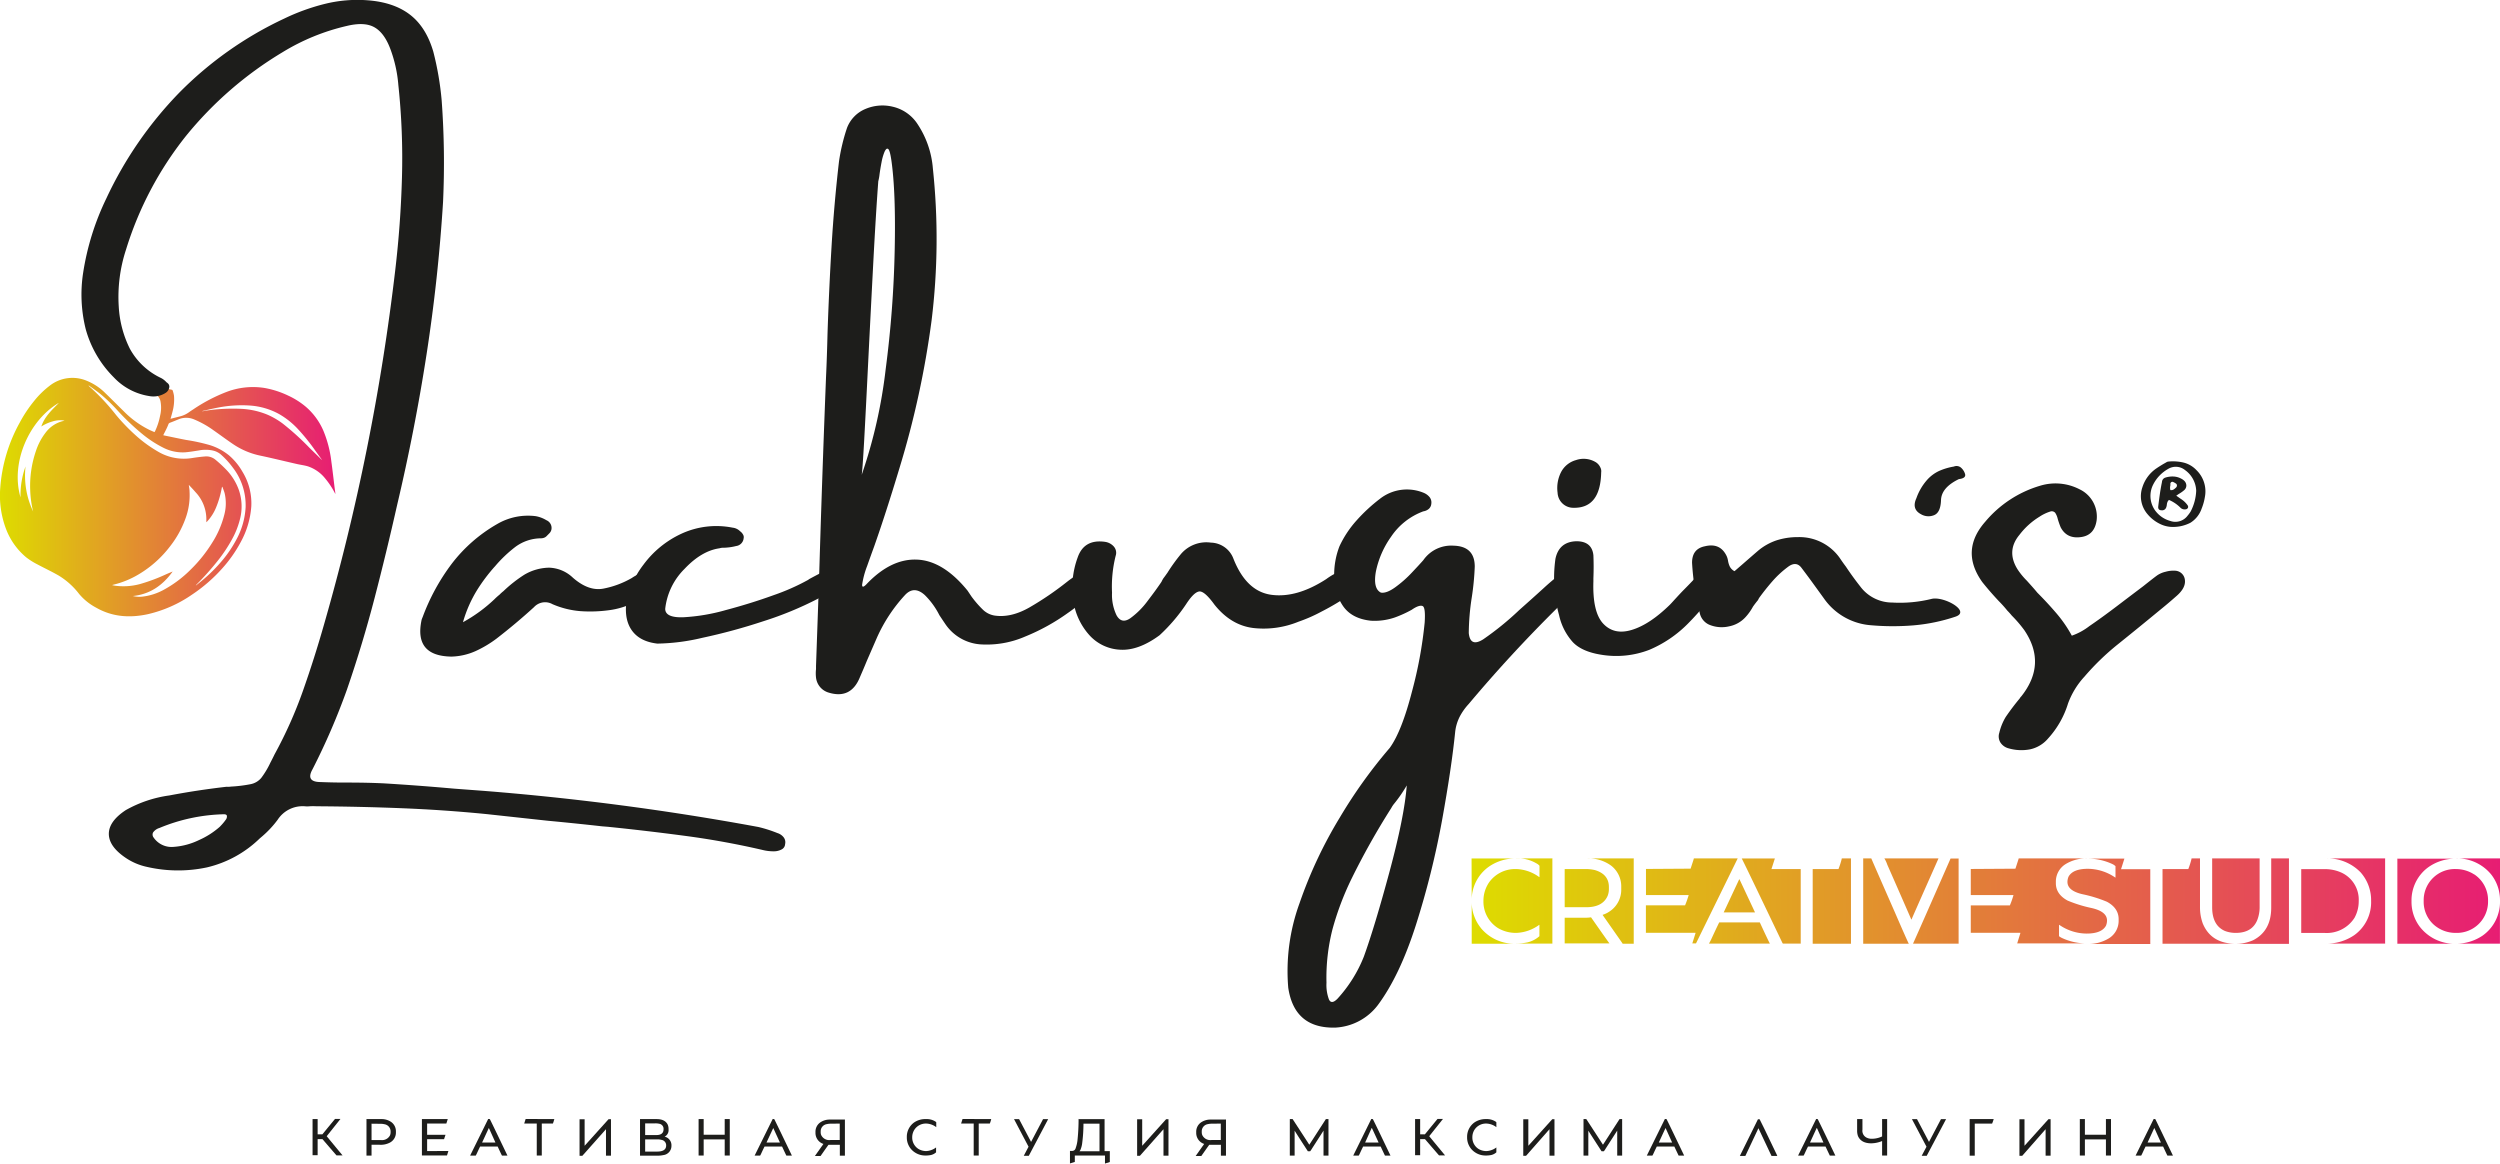 <?xml version="1.0" encoding="UTF-8"?> <svg xmlns="http://www.w3.org/2000/svg" xmlns:xlink="http://www.w3.org/1999/xlink" id="Слой_1" data-name="Слой 1" viewBox="0 0 690.49 321.44"> <defs> <style>.cls-1{fill:url(#Безымянный_градиент_36);}.cls-2{fill:#1d1d1b;}.cls-3{fill:url(#Безымянный_градиент_36-2);}</style> <linearGradient id="Безымянный_градиент_36" x1="76.16" y1="273.74" x2="168.85" y2="273.74" gradientUnits="userSpaceOnUse"> <stop offset="0" stop-color="#dedc00"></stop> <stop offset="1" stop-color="#e71d73"></stop> </linearGradient> <linearGradient id="Безымянный_градиент_36-2" x1="482.6" y1="385.28" x2="766.65" y2="385.28" xlink:href="#Безымянный_градиент_36"></linearGradient> </defs> <path class="cls-1" d="M81.6,253.17a43.55,43.55,0,0,0-5.37,18,26.09,26.09,0,0,0,1.71,11.66,18.94,18.94,0,0,0,5.45,7.53,19.48,19.48,0,0,0,3.1,1.95c2,1.07,4,2,5.9,3.1A20.45,20.45,0,0,1,98,300.46a15.76,15.76,0,0,0,4.69,3.79c4.5,2.58,9.28,2.89,14.24,1.83a35.46,35.46,0,0,0,12.21-5.38,43.52,43.52,0,0,0,8.4-7.28,36.57,36.57,0,0,0,5.16-7.37,24,24,0,0,0,2.87-9.8,16.7,16.7,0,0,0-2.44-9.52,17.1,17.1,0,0,0-3.72-4.53,15.81,15.81,0,0,0-5.32-2.84,51.1,51.1,0,0,0-6.47-1.41c-2-.38-4.06-.83-6.08-1.24-.1,0-.19-.06-.29-.09.28-.57.57-1.11.84-1.67s.41-.88.58-1.33a.7.7,0,0,1,.44-.43c.84-.31,1.67-.66,2.5-1a5.54,5.54,0,0,1,4.23.11,26.36,26.36,0,0,1,5.26,2.95c1.8,1.26,3.56,2.57,5.37,3.8a21.06,21.06,0,0,0,7.56,3.22c3.36.71,6.7,1.54,10.05,2.3,1,.24,2.12.36,3.14.67a10.3,10.3,0,0,1,4.81,3.41,21.73,21.73,0,0,1,2.59,3.91.7.7,0,0,0,.19.27c-.08-.61-.17-1.22-.25-1.84-.29-2.38-.56-4.77-.89-7.15a31.71,31.71,0,0,0-2.15-8.34,18.19,18.19,0,0,0-4.87-6.7,21.48,21.48,0,0,0-4.84-3.08,25.31,25.31,0,0,0-6.56-2.13,20.47,20.47,0,0,0-10.65,1.14,45.64,45.64,0,0,0-9.07,4.77c-.39.25-.78.5-1.16.78a7.13,7.13,0,0,1-2.55,1.17l-2.56.65c.18-.65.37-1.26.52-1.88a12.86,12.86,0,0,0,.44-4.45,8.41,8.41,0,0,0-.36-1.46.35.35,0,0,0-.23-.23c-1-.22-2.11-.45-3.17-.63a3.19,3.19,0,0,0-1.15.06c-.71.15-.94.64-.88,1.37a.23.23,0,0,0,.15.17,3,3,0,0,1,1.94,2.41,9.26,9.26,0,0,1-.14,3.78A17.69,17.69,0,0,1,119,255.5a3,3,0,0,1-.18.28l-1.32-.58a26.29,26.29,0,0,1-7.2-5.22c-1.68-1.63-3.32-3.31-5-4.92a15.38,15.38,0,0,0-5.11-3.43A10.17,10.17,0,0,0,89.84,243a24.48,24.48,0,0,0-4.29,4.22A37,37,0,0,0,81.6,253.17ZM132,250.05a.61.61,0,0,1,.35-.17c1.33-.29,2.65-.62,4-.87a33.85,33.85,0,0,1,9-.56,19.4,19.4,0,0,1,7.89,2.34,22.08,22.08,0,0,1,5.07,4,55.19,55.19,0,0,1,4.91,6.07l1.91,2.64,0,0a.54.54,0,0,1-.12-.09l-3.36-3.28a73.35,73.35,0,0,0-7.39-6.7,21.07,21.07,0,0,0-4.15-2.43,21.52,21.52,0,0,0-7.15-1.64,50.38,50.38,0,0,0-10.12.52Zm-24.84,48a.52.52,0,0,1,.24-.11,24.93,24.93,0,0,0,7.13-2.92,30.51,30.51,0,0,0,8.63-7.73,27.55,27.55,0,0,0,4.18-7.51,18.66,18.66,0,0,0,1.17-7.65c0-.57-.13-1.13-.2-1.78.65.69,1.26,1.32,1.84,2a10.89,10.89,0,0,1,3,7.81v.5l.15-.12a12.69,12.69,0,0,0,2.56-4,26.51,26.51,0,0,0,1.56-5.38l.06-.26h.11c.21.61.47,1.2.63,1.82a12.23,12.23,0,0,1-.12,5.92,26.39,26.39,0,0,1-3.43,7.84,38.85,38.85,0,0,1-5.87,7.29,32.13,32.13,0,0,1-7.13,5.4,16.18,16.18,0,0,1-6.26,2.06,7.66,7.66,0,0,1-2.56-.18c4.74-.49,8.26-2.95,11-6.77-.61.26-1.19.49-1.76.74a49.25,49.25,0,0,1-7.15,2.69,17.34,17.34,0,0,1-7.2.46ZM100.64,243l.07-.09c1.06.78,2.14,1.51,3.17,2.33a45.3,45.3,0,0,1,4.59,4.39,66.18,66.18,0,0,0,7.29,6.91,31,31,0,0,0,5.63,3.61,11.74,11.74,0,0,0,6,1.2c1.23-.11,2.46-.32,3.69-.51a9.66,9.66,0,0,1,3.75,0,5.16,5.16,0,0,1,2.19,1,22.4,22.4,0,0,1,3.4,3.68A17,17,0,0,1,144,276.54a21,21,0,0,1-2.57,8.95,33.13,33.13,0,0,1-3.73,5.56,42.73,42.73,0,0,1-5.49,5.52c-.64.54-1.3,1.06-1.95,1.58a.33.33,0,0,1,.11-.21,76.36,76.36,0,0,0,6.11-6.86,41,41,0,0,0,3.74-5.66,22.88,22.88,0,0,0,2.15-5.34,14,14,0,0,0-.24-8.32,15.56,15.56,0,0,0-3.62-5.74,35.5,35.5,0,0,0-2.93-2.69,3.93,3.93,0,0,0-2.88-.82c-1.17.09-2.33.25-3.49.43a14,14,0,0,1-9.22-1.67,36.47,36.47,0,0,1-6.07-4.34,54.12,54.12,0,0,1-5.68-5.85A60.59,60.59,0,0,0,100.64,243Zm-8.3,4.79c-1.87,1.91-3.88,3.73-4.77,6.44a11.52,11.52,0,0,1,3.13-1.41,6.84,6.84,0,0,1,3.29-.21l-.79.21A8.59,8.59,0,0,0,88.7,256a16.86,16.86,0,0,0-2.62,5,29.67,29.67,0,0,0-1.57,10.94,28.74,28.74,0,0,0,.8,5.77,23.16,23.16,0,0,1-2.1-12.44,23.26,23.26,0,0,0-1.38,8.54C79,264.15,84.23,252.54,92.34,247.74Z" transform="translate(-76.16 -136.43)"></path> <path class="cls-2" d="M290.88,366.52a3.49,3.49,0,0,1,1.71,1.16,2.22,2.22,0,0,1,.41,1.9,1.72,1.72,0,0,1-.94,1.45,4.5,4.5,0,0,1-2.11.53,12.41,12.41,0,0,1-3.15-.37q-10.6-2.46-21.36-3.89T244,364.78l-1.52-.12c-5-.56-10.06-1.08-15.09-1.55l-16.74-1.82q-11.67-1.16-23.46-1.63t-23.68-.54a13.49,13.49,0,0,0-1.8,0,7.1,7.1,0,0,1-1.38,0,8.21,8.21,0,0,0-7.48,3.72,27.76,27.76,0,0,1-4.21,4.53l-.74.63a31.09,31.09,0,0,1-14.58,8,38.22,38.22,0,0,1-16.58-.14,16.68,16.68,0,0,1-5.9-2.52q-4.6-3.12-4.62-6.58t4.65-6.56a33.78,33.78,0,0,1,12.06-4.07q7.86-1.49,15.81-2.4a5.61,5.61,0,0,0,1.25-.05,37.7,37.7,0,0,0,5.51-.69,5.08,5.08,0,0,0,2.83-1.72,23.67,23.67,0,0,0,2.53-4.24c.33-.62.71-1.37,1.14-2.26a118.62,118.62,0,0,0,7.83-17.53q3.17-9,5.8-18.24a611.23,611.23,0,0,0,19.7-98q1.5-12.75,1.85-25.51a190.91,190.91,0,0,0-1-25.6,36.75,36.75,0,0,0-2.28-10.13c-1.16-3-2.65-4.9-4.47-5.87s-4.32-1.06-7.51-.29a59.47,59.47,0,0,0-17.7,7.24,101.62,101.62,0,0,0-26.71,23.16,95.28,95.28,0,0,0-16.55,31.39,41.9,41.9,0,0,0-2,15.75A29.72,29.72,0,0,0,112,232.69a19,19,0,0,0,8.59,8.12,5.3,5.3,0,0,1,1.57,1.22,2,2,0,0,1,.39.31,1.2,1.2,0,0,1,.32,1.27,2.23,2.23,0,0,1-.93,1.31,6.24,6.24,0,0,1-4.63.89,17,17,0,0,1-9.71-5.15,30,30,0,0,1-7.78-13.38,39.48,39.48,0,0,1-.7-15.48,72.16,72.16,0,0,1,6.4-20.54,106.26,106.26,0,0,1,20.11-29.19,100.59,100.59,0,0,1,29-20.49,57.89,57.89,0,0,1,11.23-4.07,37.2,37.2,0,0,1,11.83-1c4.86.36,8.77,1.7,11.74,4s5.1,5.71,6.42,10.24a82.93,82.93,0,0,1,2.3,13.45,235,235,0,0,1,.38,28q-1.32,21.19-4.56,42.12t-8.12,41.57q-2.91,12.93-6.22,25.67T172,326.85a184.62,184.62,0,0,1-9.55,22.1q-1.92,3.45,2.23,3.48,3.72.15,7.32.14c3.5,0,6.95.06,10.35.23q9.51.58,19.12,1.44l8,.6a737.64,737.64,0,0,1,76.14,10A36.23,36.23,0,0,1,290.88,366.52Zm-154.09-1.67c.1-.08.32-.32.68-.71a13.45,13.45,0,0,0,1-1.24,1.49,1.49,0,0,0,.36-1.14c-.07-.33-.43-.47-1.07-.43a49.14,49.14,0,0,0-17.58,3.79,3.24,3.24,0,0,0-1.75,1.25,1.32,1.32,0,0,0,.17,1.4,6,6,0,0,0,5.55,2.56,19,19,0,0,0,7-1.89A22.29,22.29,0,0,0,136.79,364.85Z" transform="translate(-76.16 -136.43)"></path> <path class="cls-2" d="M257,293.92a1.87,1.87,0,0,1,1,.41,3,3,0,0,1,.55,1.11,2.12,2.12,0,0,1-.55,1.93,17.21,17.21,0,0,1-1.52,1.79,21.33,21.33,0,0,1-12,5.79,38.48,38.48,0,0,1-7.94.28,24.21,24.21,0,0,1-7.79-1.93,4.15,4.15,0,0,0-5.1.82q-5,4.56-10.35,8.69a31.16,31.16,0,0,1-5.79,3.45,17.41,17.41,0,0,1-6.62,1.52q-10.47-.13-8.27-10.21a6.25,6.25,0,0,1,.27-.69,57.64,57.64,0,0,1,8-14.69,42.08,42.08,0,0,1,12.55-11A16.86,16.86,0,0,1,224.17,279a8.58,8.58,0,0,1,2.9,1.11,2.31,2.31,0,0,1,1.38,2.62,2.09,2.09,0,0,1-.56,1l-.82.83a1.84,1.84,0,0,1-.69.41,2.41,2.41,0,0,1-.83.14,12,12,0,0,0-7.1,2.41,36,36,0,0,0-5.45,5.18,47.73,47.73,0,0,0-5.1,6.75,35.37,35.37,0,0,0-3.87,8.83,41.53,41.53,0,0,0,8.69-6.34,15.43,15.43,0,0,1,1.38-1.24,10.69,10.69,0,0,1,1.11-1,37.33,37.33,0,0,1,5.79-4.55,13.85,13.85,0,0,1,6.83-1.93,9.94,9.94,0,0,1,6.55,2.76q4.41,3.86,8.55,3a25.16,25.16,0,0,0,7.72-2.9A12.53,12.53,0,0,1,257,293.92Z" transform="translate(-76.16 -136.43)"></path> <path class="cls-2" d="M299.2,296.68a1.61,1.61,0,0,0,.41-.28c1-.55,2.14-1.15,3.38-1.79a6.78,6.78,0,0,1,3.38-.9c1,.05,1.61.71,1.79,2q-.14,2.9-6.2,6.14a95.35,95.35,0,0,1-14.9,6.14,160.82,160.82,0,0,1-17,4.62,56.77,56.77,0,0,1-12.34,1.58q-4.69-.54-6.9-3.45T249.13,303a24.81,24.81,0,0,1,4.76-10.62,27.2,27.2,0,0,1,10.35-8.48,23,23,0,0,1,14.27-1.73,3.41,3.41,0,0,1,2.07,1,2.57,2.57,0,0,1,.76.83,1.39,1.39,0,0,1,.21,1.1,2.38,2.38,0,0,1-2.07,2.14,15.46,15.46,0,0,1-3.73.48,2.62,2.62,0,0,0-.82.14q-5,.69-9.73,5.72a18.32,18.32,0,0,0-5.31,11q0,2.47,4.9,2.34a53,53,0,0,0,11.86-2q7-1.86,13.24-4.13A59.77,59.77,0,0,0,299.2,296.68Z" transform="translate(-76.16 -136.43)"></path> <path class="cls-2" d="M378.64,294.33a1.9,1.9,0,0,1,1.31,1.31,2.75,2.75,0,0,1-.62,2.42,37.36,37.36,0,0,1-8.2,7.65,56.94,56.94,0,0,1-11.87,6.55,26.67,26.67,0,0,1-12.34,2.14,12.79,12.79,0,0,1-9.65-5.59c-.56-.82-1.11-1.65-1.66-2.48a21.14,21.14,0,0,0-4-5.52q-3-2.74-5.52,0a43.29,43.29,0,0,0-7.72,11.73l-2.76,6.34c-.64,1.57-1.29,3.08-1.93,4.55q-2.48,6.21-8.69,4.28a4.89,4.89,0,0,1-3.45-4.14,10.17,10.17,0,0,1,0-2.34v-.83q.42-11.86.83-23.72.83-28,1.93-56c.19-4,.32-8.09.42-12.14q.4-12,1.1-23.86T307.89,181a53.3,53.3,0,0,1,2.21-9.24,9.23,9.23,0,0,1,5.1-5.24,12,12,0,0,1,7.51-.62,11.19,11.19,0,0,1,6.56,4.34A25.82,25.82,0,0,1,333.82,183a184.13,184.13,0,0,1-.35,41.86,252.12,252.12,0,0,1-8.89,40.89q-3.74,12.42-7,21.66c-.73,2-1.38,3.81-1.93,5.37a24.34,24.34,0,0,0-1.38,5.18c0,.69.37.66,1.11-.07q6.75-7.17,14-6.9t14,8.55l1.11,1.66a28.53,28.53,0,0,0,3.1,3.58,6,6,0,0,0,3.24,1.66q4.56.69,9.73-2.28a85.31,85.31,0,0,0,10.27-7Q376,293.09,378.64,294.33ZM322.37,180.82c-.28-1.93-.57-3-.9-3.24s-.64,0-1,.76a14.12,14.12,0,0,0-.83,2.9c-.23,1.19-.41,2.3-.55,3.31a13,13,0,0,1-.35,1.93q-.69,9.24-1.44,23.58t-1.45,28.41q-.56,11.46-1,19.45t-.69,9.65a137.94,137.94,0,0,0,6.62-29.17,298,298,0,0,0,2.49-32.89Q323.61,189.66,322.37,180.82Z" transform="translate(-76.16 -136.43)"></path> <path class="cls-2" d="M451.6,293.78a1.89,1.89,0,0,1,1.17.55,2.59,2.59,0,0,1,.49,1.24c0,1.38-1.27,3-3.79,4.76a66.45,66.45,0,0,1-8.28,5,42.86,42.86,0,0,1-6.41,2.82,25.38,25.38,0,0,1-12.49,1.73c-4.09-.51-7.65-2.64-10.68-6.42q-2.89-4-4.35-3.65c-1,.23-2.14,1.4-3.52,3.52a47.88,47.88,0,0,1-7.31,8.55q-5.79,4.27-10.82,4a12.2,12.2,0,0,1-8.48-3.93,18,18,0,0,1-4.49-9.38,24.21,24.21,0,0,1,1.18-12.21q1.79-5.1,7.58-4.27a4,4,0,0,1,2.41,1.31,2.62,2.62,0,0,1,.49,2.55,35,35,0,0,0-1,10.2,13,13,0,0,0,1.24,6.21c.92,1.66,2.19,1.93,3.8.83a22,22,0,0,0,4.82-4.83q2.42-3.16,3.8-5.24a7.8,7.8,0,0,1,.55-1c.36-.45.73-1,1.1-1.51a48.35,48.35,0,0,1,3.59-5,9.19,9.19,0,0,1,8.41-3.31,6.82,6.82,0,0,1,6.21,4.42q3.58,9.09,10.55,10t15.1-4.35a17.64,17.64,0,0,1,4.28-2.34A8.39,8.39,0,0,1,451.6,293.78Z" transform="translate(-76.16 -136.43)"></path> <path class="cls-2" d="M512.42,293.37a1.88,1.88,0,0,1,1.38,1.72,3.27,3.27,0,0,1-.69,2.41c-.55.65-1.31,1.45-2.27,2.42L508,302.74c-.74.65-1.33,1.2-1.79,1.66q-12.83,12.69-24.41,26.48a16.25,16.25,0,0,0-2.49,3.52,12.33,12.33,0,0,0-1.24,4.2q-1,9.93-3.65,24.55a234.53,234.53,0,0,1-7.17,28.69q-4.49,14.07-10.55,22.21a15.73,15.73,0,0,1-11.73,6.2q-11.31.28-13-11a54.75,54.75,0,0,1,3.1-23.31,122.25,122.25,0,0,1,11.1-23.65A136.2,136.2,0,0,1,460,343q3.3-4.56,6.13-15.52a117.42,117.42,0,0,0,3.52-19.1c.18-2.76,0-4.28-.55-4.55s-1.57,0-3,1a31.76,31.76,0,0,1-4.69,2.14,17.13,17.13,0,0,1-6.62.9q-5.24-.56-7.65-4a14.05,14.05,0,0,1-2.48-8.07,21.83,21.83,0,0,1,1.45-8.48,28.83,28.83,0,0,1,4.75-7.17,46.05,46.05,0,0,1,6.42-5.94,12.07,12.07,0,0,1,12.13-1.65,4.12,4.12,0,0,1,1.59,1.17,2.38,2.38,0,0,1,.48,1.86,2.08,2.08,0,0,1-.76,1.45,3,3,0,0,1-1.44.62,18.33,18.33,0,0,0-8.9,7,25.27,25.27,0,0,0-4.21,9.65q-.82,4.69,1.38,5.79,1.52.28,3.93-1.44a31.64,31.64,0,0,0,4.62-4.07q2.21-2.34,3.18-3.45a9.38,9.38,0,0,1,8.27-4q5.93.13,5.93,5.79a73.73,73.73,0,0,1-.83,8.55,67.11,67.11,0,0,0-.82,9.8c.27,2.66,1.6,3.24,4,1.72a81,81,0,0,0,9.93-8.07q3.58-3.17,6.69-6a67.24,67.24,0,0,1,5.37-4.48A5.48,5.48,0,0,1,512.42,293.37Zm-59.58,107.3q3-8.28,7.11-23.52t4.75-23.79a38.82,38.82,0,0,1-3.44,5,6.85,6.85,0,0,0-.83,1.24,203.88,203.88,0,0,0-11,19.58,79.47,79.47,0,0,0-5.25,13.93,54.13,54.13,0,0,0-1.65,14.76,11.39,11.39,0,0,0,.69,4.62q.69,1.46,2.34-.21A37.82,37.82,0,0,0,452.84,400.67Z" transform="translate(-76.16 -136.43)"></path> <path class="cls-2" d="M551.46,294.06a1.36,1.36,0,0,1,.76,1.44,3.92,3.92,0,0,1-.62,1.87,76,76,0,0,1-9.18,11.24,33,33,0,0,1-10.75,7.31,25.35,25.35,0,0,1-13.45,1.31c-3.4-.56-6-1.7-7.66-3.45a16.32,16.32,0,0,1-3.79-7.45,38.47,38.47,0,0,1-1-15.58q1-4.69,5.79-4.83,4.27,0,4.69,3.86.13,3.18,0,6.34V297q-.28,8.55,2.76,11.73t7.93,1.65q4.89-1.51,10.41-6.9c.46-.46,1-1.08,1.72-1.86s1.45-1.58,2.28-2.41c1.19-1.2,2.16-2.21,2.89-3Q547.73,292.68,551.46,294.06Zm-40.69-17.38a4.35,4.35,0,0,1-4.41-4.14,9.69,9.69,0,0,1,1-5.79,6.62,6.62,0,0,1,4.07-3.24,6.46,6.46,0,0,1,5.31.48,3.26,3.26,0,0,1,1.38,1.45,2.29,2.29,0,0,1,.28,1.45C518.26,273.51,515.74,276.77,510.77,276.68Z" transform="translate(-76.16 -136.43)"></path> <path class="cls-2" d="M616.28,306.74a49.49,49.49,0,0,1-11.72,2.42,69.74,69.74,0,0,1-12-.07,17.4,17.4,0,0,1-12.69-7.45l-3-4.14c-1-1.38-2.06-2.8-3.17-4.27-.92-1.2-2.07-1.33-3.45-.42a27.55,27.55,0,0,0-4.48,4.07c-1.33,1.52-2.6,3.11-3.79,4.76-.09.19-.19.37-.28.55q-.69.82-1.38,1.8a14.26,14.26,0,0,1-1.93,2.75,8.28,8.28,0,0,1-4.69,2.69,8.92,8.92,0,0,1-5.51-.48,4.55,4.55,0,0,1-2.49-2.9,74.62,74.62,0,0,1-2.2-14.2q0-3.86,3.58-4.55,4.14-1,5.93,2.62a5,5,0,0,1,.42,1.38,6.15,6.15,0,0,0,.48,1.58,3,3,0,0,0,1.31,1.31l2.07-1.79q2.21-1.93,4.28-3.72a15.79,15.79,0,0,1,5.24-3,19,19,0,0,1,5.93-.9,13.65,13.65,0,0,1,11.58,5.8c.55.83,1.11,1.61,1.66,2.34,1.28,1.93,2.62,3.77,4,5.52a11,11,0,0,0,8.82,4.41,36.54,36.54,0,0,0,10.83-1C613,301,620.6,305.27,616.28,306.74Z" transform="translate(-76.16 -136.43)"></path> <path class="cls-2" d="M677,294.06a2.83,2.83,0,0,1,2.62,2.55c.18,1.42-.55,2.87-2.21,4.34s-3.08,2.67-4.55,3.86q-5.52,4.56-11.86,9.66a69.13,69.13,0,0,0-9.11,8.83,22.19,22.19,0,0,0-4.55,7.44,25.39,25.39,0,0,1-5.51,9.66,9,9,0,0,1-5,3,12.73,12.73,0,0,1-5.86-.27,3.83,3.83,0,0,1-2.28-1.59,3.2,3.2,0,0,1-.34-2.69,15.38,15.38,0,0,1,1.79-4.41c1.2-1.75,2.48-3.45,3.86-5.11a2.18,2.18,0,0,1,.42-.55q7.17-9,.82-18.34a35.27,35.27,0,0,0-3.44-4c-.37-.46-.79-.92-1.24-1.38a32.51,32.51,0,0,0-2.35-2.62c-1.56-1.66-3.08-3.4-4.55-5.24q-6.21-8.69.83-16.69a31.35,31.35,0,0,1,15.17-9.93,14.5,14.5,0,0,1,10.89,1,8.35,8.35,0,0,1,4.69,8.56c-.37,2.57-1.65,4.09-3.86,4.55q-4.27.82-6.07-2.62a22.64,22.64,0,0,1-.82-2.35,5,5,0,0,0-.69-1.65,1.26,1.26,0,0,0-1.38-.35,11.76,11.76,0,0,0-3,1.45,20.17,20.17,0,0,0-5.51,5c-2.49,3-2.62,6.25-.42,9.65a19.73,19.73,0,0,0,2.48,3c1,1.11,2,2.21,2.9,3.31q2.76,2.76,5.24,5.66a35.37,35.37,0,0,1,4.28,6.21,17.19,17.19,0,0,0,4.83-2.63q3.43-2.34,7.51-5.44t7.38-5.59q2.76-2.2,3.86-3a6.85,6.85,0,0,1,2.35-1A7.8,7.8,0,0,1,677,294.06Z" transform="translate(-76.16 -136.43)"></path> <path class="cls-2" d="M606.72,278.45q-2.64-1.41-1.26-4.42a15.21,15.21,0,0,1,2.74-4.8,10.18,10.18,0,0,1,3.61-2.76,17,17,0,0,1,4-1.18,1.9,1.9,0,0,1,1.94.28,3.75,3.75,0,0,1,1.11,1.65c.32.86-.24,1.37-1.67,1.54q-4.82,2.33-4.93,5.81c-.08,2.32-.73,3.72-2,4.18A4.07,4.07,0,0,1,606.72,278.45Z" transform="translate(-76.16 -136.43)"></path> <path class="cls-3" d="M556.11,373.51H544v0c0,.1-.3,1-.9,2.84l-12.33.08v7.21h11.74l.06,0a29,29,0,0,1-1,2.84H530.75v7.58h13.64c.05,0,.07,0,.07.09l-.89,2.84h1.1l-.08,0Zm4.78,14.92-4.29-9.14h-.08l-4.28,9.14Zm-47.27,1.48h-5.3v7c0,.06,0,.09-.07.09h12.44q-.11-.09-5.09-7.21C515,389.89,514.3,389.91,513.62,389.91Zm13.85-16.4H514.6a10.63,10.63,0,0,1,6.54,2,7.23,7.23,0,0,1,2.8,5.86V382a7.18,7.18,0,0,1-3.51,6.35,6.33,6.33,0,0,1-1.61.74v.08L524.3,397v.09h3.17c-.05,0-.08,0-.08-.09V373.59S527.43,373.51,527.47,373.51Zm60,0h-2.71c.06,0,.09,0,.09.08a22.65,22.65,0,0,1-.91,2.87h-7.12V397c0,.06,0,.09-.08.09h10.73s-.08,0-.08-.09V373.58A.08.08,0,0,1,587.49,373.51ZM551,391.19s-.72,1.44-2.05,4.33a13,13,0,0,1-.79,1.53H565c-.22-.36-1.15-2.32-2.79-5.86Zm22.51-14.73h-8l-.08,0,.94-2.92h-9.15q.49.84,11.23,23.31s.06.06.12.19l-.09,0h5.09s-.06,0-.06-.09Zm23.1-2.95a8.13,8.13,0,0,1,.82,1.76s2.25,5.08,6.63,15.13h.05q.36-.9,7.46-16.89ZM520.2,383.82a5.06,5.06,0,0,0,.33-1.71v-.67q0-3.58-3.92-4.71a11,11,0,0,0-2.38-.27h-5.91V387h5.94Q518.85,387,520.2,383.82ZM687.15,387c0,3.35,1.17,5.53,3.53,6.56a8.3,8.3,0,0,0,3,.53q4.5,0,5.94-3.58a9.79,9.79,0,0,0,.64-3.72V373.58a.07.07,0,0,1,0-.07H687.08s.07,0,.07.07Zm-202,5.71a11.46,11.46,0,0,1-2.51-7.29v11.66h12.13A12,12,0,0,1,485.11,392.68Zm-2.51-7.52a11.26,11.26,0,0,1,4.69-9.35,12.73,12.73,0,0,1,7.52-2.3H482.6ZM505,373.51H494.81a10.11,10.11,0,0,1,5.65,1.35,2.73,2.73,0,0,1,.9.69v3.13h-.07a11.34,11.34,0,0,0-6.27-2.22h-.18a8.82,8.82,0,0,0-7.4,3.68,9,9,0,0,0-1.56,5.14,8.63,8.63,0,0,0,4,7.47,9.63,9.63,0,0,0,4.95,1.34H495a11.4,11.4,0,0,0,6.27-2.21h.07V395a7.61,7.61,0,0,1-3.28,1.71,15.65,15.65,0,0,1-3.35.33H505c-.05,0-.08,0-.08-.09V373.59S505,373.51,505,373.51Zm261.65,11.55V373.51H754.52a12.19,12.19,0,0,1,9.7,4.45A11.5,11.5,0,0,1,766.65,385.06ZM735,373.51H718.76a12.79,12.79,0,0,1,9.37,3.84,11.57,11.57,0,0,1,2.92,7.93,11.16,11.16,0,0,1-4.63,9.42,13.49,13.49,0,0,1-7.66,2.35H735s-.08,0-.08-.09V373.58A.08.08,0,0,1,735,373.51Zm31.63,12a11.28,11.28,0,0,1-4.84,9.37,13,13,0,0,1-7.32,2.19h12.16Zm-40.13,4.35a9.51,9.51,0,0,0,1.13-4.56,8.22,8.22,0,0,0-4.94-7.93,10.94,10.94,0,0,0-4.39-.89h-6.55v17.63h6.55A9.1,9.1,0,0,0,726.52,389.84ZM593,373.51h-2.3s.07,0,.07.07V397c0,.06,0,.09-.07.09h12.67q-.31-.51-3.84-8.65Q593.23,374.09,593,373.51Zm145.3.07V397c0,.06,0,.09-.07.09h16.22a12.11,12.11,0,0,1-10.09-4.88,11.4,11.4,0,0,1-2.15-6.68v-.43a11.32,11.32,0,0,1,4.44-9,12.87,12.87,0,0,1,7.83-2.51H738.27C738.32,373.52,738.34,373.54,738.34,373.58Zm-29.89-.07H703.4s.06,0,.06.07v13.54q0,6.44-5,9a12,12,0,0,1-4.87,1h14.85c-.05,0-.08,0-.08-.09V373.58A.08.08,0,0,1,708.45,373.51Zm51.09,4.42a9.34,9.34,0,0,0-5-1.47,8.6,8.6,0,0,0-8.93,8.56v.52a8.49,8.49,0,0,0,2.81,6.3,9.08,9.08,0,0,0,6.12,2.25,8.61,8.61,0,0,0,8.85-8.55V385A8.55,8.55,0,0,0,759.54,377.93Zm-75,13.39a12.86,12.86,0,0,1-.71-4.2V373.58a.08.08,0,0,1,.06-.07h-2.47c.06,0,.08,0,.08.08a21.84,21.84,0,0,1-.9,2.87h-7.12V397c0,.06,0,.09-.08.09H693.6Q686.76,397.05,684.49,391.32ZM644.85,395v-3.12h.09a13.42,13.42,0,0,0,7.53,2.4q4.17,0,5.35-2.18a3.69,3.69,0,0,0,.29-1.43c0-1.7-1.5-2.86-4.51-3.5a36.36,36.36,0,0,1-6.37-2c-2.16-1.17-3.25-2.77-3.25-4.81v-.54a5.67,5.67,0,0,1,2.63-4.69,11,11,0,0,1,6.3-1.61h-19.2v0c0,.1-.3,1-.9,2.84l-12.33.08v7.21h11.74l.06,0a24.27,24.27,0,0,1-1,2.84H620.48v7.58h13.64a.09.09,0,0,1,.06.09l-.88,2.84h19.1a16.08,16.08,0,0,1-6.86-1.56A5.28,5.28,0,0,1,644.85,395Zm25.21-18.5h-8l-.08,0,.93-2.92h-10a15.91,15.91,0,0,1,6.85,1.58,3.7,3.7,0,0,1,.69.5v3.14h-.07a13.49,13.49,0,0,0-7.55-2.41c-2.77,0-4.55.72-5.35,2.18a3.78,3.78,0,0,0-.3,1.43c0,1.7,1.51,2.87,4.53,3.49a37.56,37.56,0,0,1,6.37,2c2.16,1.17,3.24,2.78,3.24,4.81v.54a5.66,5.66,0,0,1-2.61,4.7,11,11,0,0,1-6.31,1.61h17.73s-.07,0-.07-.09Zm-52.86-2.95h-2.38l.08,0q-9,20.5-10.37,23.51H617.2c-.06,0-.08,0-.08-.09V373.59S617.15,373.51,617.2,373.51Z" transform="translate(-76.16 -136.43)"></path> <path class="cls-2" d="M675.08,263.91a12.78,12.78,0,0,1,4.17.28,7.34,7.34,0,0,1,3.6,2.13,8.15,8.15,0,0,1,2.3,7.32,14.93,14.93,0,0,1-.91,3.28,7.5,7.5,0,0,1-3.07,3.88,10.44,10.44,0,0,1-5.6,1.14,8.08,8.08,0,0,1-3-.89,10.29,10.29,0,0,1-3.19-2.51,7.59,7.59,0,0,1-1.51-7.5,9.89,9.89,0,0,1,3.89-5.25c.7-.47,1.43-.93,2.18-1.36l.53-.3A1.26,1.26,0,0,1,675.08,263.91Zm6.15,13.76a13.57,13.57,0,0,0,1.51-5.69,7.33,7.33,0,0,0-3.06-5.7,4.06,4.06,0,0,0-4.68-.34,10.26,10.26,0,0,0-4.11,4.27,6.89,6.89,0,0,0,1,7.82,7.7,7.7,0,0,0,3.68,2.28,4.21,4.21,0,0,0,4.83-1.5l.07-.08A8.14,8.14,0,0,0,681.23,277.67Zm-2.42-3.24a6.34,6.34,0,0,1,1.55,1.55.69.69,0,0,1,.09.73.81.81,0,0,1-.66.4,1.63,1.63,0,0,1-1.47-.53,10.22,10.22,0,0,0-3.09-2.07,1.4,1.4,0,0,0-.45.64,2.72,2.72,0,0,0-.15.71,2.92,2.92,0,0,1-.19.76,1.17,1.17,0,0,1-1.25.75c-.68,0-1-.36-.94-1,.15-1.3.33-2.62.53-4,.12-.78.26-1.56.41-2.34a4.21,4.21,0,0,0,.11-.6,1.33,1.33,0,0,1,.84-1.06,6.5,6.5,0,0,1,2.28-.33,5,5,0,0,1,2.2.6,3.28,3.28,0,0,1,.8.56,1.88,1.88,0,0,1,.6,1.34,1.71,1.71,0,0,1-.64,1.31,9,9,0,0,1-1.44,1l-.71.49.56.38C678.15,274,678.48,274.2,678.81,274.43Zm-3.2-2.64a1.27,1.27,0,0,0,.88-.15,4,4,0,0,0,.7-.57.74.74,0,0,0,.23-.54.62.62,0,0,0-.23-.51,4.19,4.19,0,0,0-.87-.49.52.52,0,0,0-.47.07.57.57,0,0,0-.24.42,4.6,4.6,0,0,1,0,.49A2.42,2.42,0,0,0,675.61,271.79Z" transform="translate(-76.16 -136.43)"></path> <path class="cls-2" d="M162.49,445.52h1.4s0,0,0,0v4.2h1.32q3.15-3.86,3.48-4.24h1.5v0l-3.79,4.76q.15.21,4.37,5.3v0h-1.67c-.07-.07-1.37-1.57-3.88-4.49h-1.33v4.45s0,0,0,0h-1.4a0,0,0,0,1,0,0V445.56S162.47,445.52,162.49,445.52Z" transform="translate(-76.16 -136.43)"></path> <path class="cls-2" d="M177.35,445.52h4.13a4.59,4.59,0,0,1,2.82.87,3.14,3.14,0,0,1,1.21,2.53v.27a3.11,3.11,0,0,1-1.62,2.8,5.44,5.44,0,0,1-2.87.62h-2.24v3s0,0,0,0h-1.4s0,0,0,0V445.56S177.33,445.52,177.35,445.52Zm1.43,1.27v4.52h2.62a2.46,2.46,0,0,0,2.49-1.33,2.36,2.36,0,0,0,.15-.76v-.28a2,2,0,0,0-1.69-2,4.59,4.59,0,0,0-1-.12Z" transform="translate(-76.16 -136.43)"></path> <path class="cls-2" d="M192.72,445.52h7.11v0s-.13.45-.39,1.22l-5.31,0v3.11h5.08c-.26.82-.4,1.23-.41,1.23h-4.67v3.26H200s0,0,0,0l-.38,1.22h-6.93s0,0,0,0V445.56S192.7,445.52,192.72,445.52Z" transform="translate(-76.16 -136.43)"></path> <path class="cls-2" d="M211.45,445.52q.21.36,4.83,10s0,0,.05.09h-1.52q-.15-.24-1.2-2.52h-4.84s-.31.62-.88,1.86a7.41,7.41,0,0,1-.34.66H206l5-10.13Zm-.29,2.49L209.31,452H213L211.2,448Z" transform="translate(-76.16 -136.43)"></path> <path class="cls-2" d="M229.26,445.52s0,0,0,0a11.26,11.26,0,0,1-.39,1.23h-3.07v8.83s0,0,0,0h-1.39s0,0,0,0v-8.83h-3.47l.4-1.26Z" transform="translate(-76.16 -136.43)"></path> <path class="cls-2" d="M244.91,445.56v10.06s0,0,0,0h-1.38s0,0,0,0v-7.31L237,455.66h-.77s0,0,0,0V445.56s0,0,0,0h1.4l0,0c0,2.9,0,5.2,0,6.92v.41l6.62-7.35h.62S244.9,445.54,244.91,445.56Z" transform="translate(-76.16 -136.43)"></path> <path class="cls-2" d="M252.93,445.52h4.58c1.58,0,2.61.53,3.09,1.58a3,3,0,0,1,.21,1.11v.16a2,2,0,0,1-1.08,2h0a2.43,2.43,0,0,1,1.88,2.53,2.54,2.54,0,0,1-2.23,2.56,7,7,0,0,1-1.5.16h-4.95s0,0,0,0V445.56S252.91,445.52,252.93,445.52Zm1.42,1.18v3.23h3.08q2,0,2-1.62a1.41,1.41,0,0,0-1.11-1.49,4.79,4.79,0,0,0-1.19-.12Zm0,4.42v3.37h3.31q2.49,0,2.49-1.68a1.51,1.51,0,0,0-1.29-1.55,4.21,4.21,0,0,0-1.11-.14Z" transform="translate(-76.16 -136.43)"></path> <path class="cls-2" d="M269.11,445.52h1.4s0,0,0,0v4.31h5.81v-4.31s0,0,0,0h1.4s0,0,0,0v10.06s0,0,0,0h-1.4s0,0,0,0v-4.46h-5.81v4.46s0,0,0,0h-1.4s0,0,0,0V445.56S269.09,445.52,269.11,445.52Z" transform="translate(-76.16 -136.43)"></path> <path class="cls-2" d="M290,445.52q.22.36,4.84,10s0,0,.05.09h-1.53q-.14-.24-1.2-2.52h-4.83s-.32.62-.89,1.86a5.09,5.09,0,0,1-.34.66h-1.52l5-10.13Zm-.28,2.49L287.86,452h3.72L289.74,448Z" transform="translate(-76.16 -136.43)"></path> <path class="cls-2" d="M309.52,445.56v10.06s0,0,0,0h-1.4s0,0,0,0v-3h-2.29c-.29,0-.57,0-.85,0-1.43,2-2.16,3.08-2.19,3.1h-1.56v0l2.36-3.34v0a3.19,3.19,0,0,1-2.2-3.06v-.27a3.11,3.11,0,0,1,1.21-2.53,4.54,4.54,0,0,1,2.81-.87h4.13S309.51,445.54,309.52,445.56Zm-4,1.23a4.51,4.51,0,0,0-1,.12,2,2,0,0,0-1.69,2v.29a2,2,0,0,0,.14.73,2.46,2.46,0,0,0,2.56,1.37h2.56v-4.54Z" transform="translate(-76.16 -136.43)"></path> <path class="cls-2" d="M331.93,445.52a4.41,4.41,0,0,1,2.43.58,1.34,1.34,0,0,1,.39.3v1.35h0a4.88,4.88,0,0,0-2.7-1h-.08a3.77,3.77,0,0,0-3.18,1.59,3.85,3.85,0,0,0-.68,2.21,3.72,3.72,0,0,0,1.73,3.22,4.18,4.18,0,0,0,2.13.58H332a4.88,4.88,0,0,0,2.7-1h0v1.35a3.18,3.18,0,0,1-1.41.74,7.06,7.06,0,0,1-1.45.14,5.2,5.2,0,0,1-4.14-1.88,4.93,4.93,0,0,1-1.08-3.14v-.1a4.85,4.85,0,0,1,2-4A5.45,5.45,0,0,1,331.93,445.52Z" transform="translate(-76.16 -136.43)"></path> <path class="cls-2" d="M349.93,445.52s0,0,0,0a7.61,7.61,0,0,1-.39,1.23h-3.06v8.83a0,0,0,0,1,0,0h-1.39s0,0,0,0v-8.83h-3.48l.4-1.26Z" transform="translate(-76.16 -136.43)"></path> <path class="cls-2" d="M374.19,445.53h7.05s0,0,0,0v8.84h1.45s0,0,0,0v3a5.31,5.31,0,0,1-.93.29,1.78,1.78,0,0,1-.41.13v-2.2h-8.33v0c0,.44,0,1,0,1.77l-1.34.4v-1.21c0-.52,0-1.27,0-2.24l0,0h.58a1,1,0,0,0,1-.79,9.26,9.26,0,0,0,.48-2,55.17,55.17,0,0,0,.32-6.06Zm1.22,1.26a42.18,42.18,0,0,1-.34,5.26,6.79,6.79,0,0,1-.54,2.06,1.81,1.81,0,0,1-.23.29h5.54v-7.61Z" transform="translate(-76.16 -136.43)"></path> <path class="cls-2" d="M398.89,445.56v10.06s0,0,0,0h-1.38s0,0,0,0v-7.31L391,455.66h-.77a0,0,0,0,1,0,0V445.56s0,0,0,0h1.4l0,0c0,2.9,0,5.2,0,6.92v.41l6.62-7.35h.62S398.88,445.54,398.89,445.56Z" transform="translate(-76.16 -136.43)"></path> <path class="cls-2" d="M414.77,445.56v10.06s0,0,0,0h-1.4s0,0,0,0v-3H411c-.3,0-.58,0-.86,0-1.43,2-2.16,3.08-2.19,3.1h-1.56v0l2.36-3.34v0a3.19,3.19,0,0,1-2.2-3.06v-.27a3.11,3.11,0,0,1,1.21-2.53,4.56,4.56,0,0,1,2.81-.87h4.14A0,0,0,0,1,414.77,445.56Zm-4,1.23a4.57,4.57,0,0,0-1,.12,2,2,0,0,0-1.69,2v.29a2.29,2.29,0,0,0,.14.73,2.46,2.46,0,0,0,2.56,1.37h2.56v-4.54Z" transform="translate(-76.16 -136.43)"></path> <path class="cls-2" d="M432.42,445.52l.76,0q4.44,6.81,4.6,7.08h0c.07-.08,1.59-2.45,4.58-7.08h0l.72,0a0,0,0,0,0,0,0c0,1.24,0,2.19,0,2.85v7.23s0,0,0,0h-1.37c0-.41,0-.72,0-.92v-2.62c0-.83,0-1.95,0-3.36h0q-.13.22-3.21,5a4.75,4.75,0,0,1-.48.7h-.64q-2.78-4.28-3.65-5.68h0v6.88s0,0,0,0h-1.33s0,0,0,0V445.56A0,0,0,0,1,432.42,445.52Z" transform="translate(-76.16 -136.43)"></path> <path class="cls-2" d="M455.33,445.52q.23.36,4.84,10s0,0,.05.09h-1.53q-.13-.24-1.2-2.52h-4.83s-.32.62-.89,1.86a5.09,5.09,0,0,1-.34.66h-1.52l5-10.13ZM455,448,453.2,452h3.73L455.08,448Z" transform="translate(-76.16 -136.43)"></path> <path class="cls-2" d="M467,445.52h1.4s0,0,0,0v4.2h1.32q3.15-3.86,3.48-4.24h1.5v0l-3.79,4.76q.15.21,4.37,5.3v0h-1.67c-.07-.07-1.37-1.57-3.88-4.49h-1.33v4.45s0,0,0,0H467a0,0,0,0,1,0,0V445.56S467,445.52,467,445.52Z" transform="translate(-76.16 -136.43)"></path> <path class="cls-2" d="M486.63,445.52a4.41,4.41,0,0,1,2.43.58,1.34,1.34,0,0,1,.39.3v1.35h0a4.86,4.86,0,0,0-2.7-1h-.08a3.78,3.78,0,0,0-3.18,1.59,3.84,3.84,0,0,0-.67,2.21,3.71,3.71,0,0,0,1.72,3.22,4.18,4.18,0,0,0,2.13.58h.08a4.86,4.86,0,0,0,2.7-1h0v1.35a3.18,3.18,0,0,1-1.41.74,7.06,7.06,0,0,1-1.45.14,5.2,5.2,0,0,1-4.14-1.88,4.93,4.93,0,0,1-1.08-3.14v-.1a4.85,4.85,0,0,1,2-4A5.48,5.48,0,0,1,486.63,445.52Z" transform="translate(-76.16 -136.43)"></path> <path class="cls-2" d="M505.5,445.56v10.06s0,0,0,0h-1.38s0,0,0,0v-7.31l-6.47,7.35h-.77a0,0,0,0,1,0,0V445.56s0,0,0,0h1.4l0,0c0,2.9,0,5.2,0,6.92v.41l6.62-7.35h.62S505.49,445.54,505.5,445.56Z" transform="translate(-76.16 -136.43)"></path> <path class="cls-2" d="M513.54,445.52l.75,0q4.44,6.81,4.6,7.08h0c.07-.08,1.59-2.45,4.58-7.08h0l.72,0a0,0,0,0,0,0,0c0,1.24,0,2.19,0,2.85v7.23a0,0,0,0,1,0,0h-1.36c0-.41,0-.72,0-.92v-2.62c0-.83,0-1.95,0-3.36h0q-.14.22-3.21,5a4.75,4.75,0,0,1-.48.7h-.64q-2.77-4.28-3.65-5.68h0v6.88a0,0,0,0,1,0,0h-1.33s0,0,0,0V445.56S513.5,445.52,513.54,445.52Z" transform="translate(-76.16 -136.43)"></path> <path class="cls-2" d="M536.45,445.52q.21.36,4.83,10s0,0,.05.09H539.8q-.13-.24-1.2-2.52h-4.83s-.32.62-.89,1.86a5.09,5.09,0,0,1-.34.66H531l5-10.13Zm-.29,2.49L534.31,452H538L536.19,448Z" transform="translate(-76.16 -136.43)"></path> <path class="cls-2" d="M578.2,445.52q.22.36,4.84,10s0,0,.05.09h-1.53q-.13-.24-1.2-2.52h-4.83s-.32.62-.89,1.86a5.09,5.09,0,0,1-.34.66h-1.52l5-10.13Zm-.29,2.49L576.07,452h3.72L578,448Z" transform="translate(-76.16 -136.43)"></path> <path class="cls-2" d="M589.2,445.52h1.36s0,0,0,0v2.94a2.1,2.1,0,0,0,1.26,2.23,3.09,3.09,0,0,0,1.36.26,6.68,6.68,0,0,0,2.81-.64v-4.79s0,0,0,0h1.39s0,0,0,0v10.06s0,0,0,0h-1.39s0,0,0,0v-4a8.18,8.18,0,0,1-3,.63c-1.86,0-3.08-.68-3.66-2a4.39,4.39,0,0,1-.24-1.53v-3.16S589.18,445.52,589.2,445.52Z" transform="translate(-76.16 -136.43)"></path> <path class="cls-2" d="M620.23,445.52h6.58l0,0a11.2,11.2,0,0,1-.44,1.25h-4.79c0,4,0,7,0,8.86h-1.41s0,0,0,0V445.56S620.21,445.52,620.23,445.52Z" transform="translate(-76.16 -136.43)"></path> <path class="cls-2" d="M642.53,445.56v10.06s0,0,0,0h-1.38a0,0,0,0,1,0,0v-7.31l-6.46,7.35h-.77s0,0,0,0V445.56s0,0,0,0h1.4l0,0c0,2.9,0,5.2,0,6.92v.41l6.62-7.35h.62S642.53,445.54,642.53,445.56Z" transform="translate(-76.16 -136.43)"></path> <path class="cls-2" d="M650.56,445.52H652s0,0,0,0v4.31h5.81v-4.31s0,0,0,0h1.4s0,0,0,0v10.06s0,0,0,0h-1.4s0,0,0,0v-4.46H652v4.46s0,0,0,0h-1.4s0,0,0,0V445.56S650.54,445.52,650.56,445.52Z" transform="translate(-76.16 -136.43)"></path> <path class="cls-2" d="M671.44,445.52q.21.36,4.84,10s0,0,.05.09H674.8q-.15-.24-1.2-2.52h-4.84s-.31.62-.88,1.86a7.41,7.41,0,0,1-.34.66H666l5-10.13Zm-.29,2.49L669.31,452H673L671.19,448Z" transform="translate(-76.16 -136.43)"></path> <path class="cls-2" d="M567,455.56q-4.62-9.68-4.84-10h-.46l-5,10.13h1.52s3.61-7.65,3.61-7.65h0s3.52,7.49,3.61,7.65h1.53C567.07,455.59,567.05,455.56,567,455.56Z" transform="translate(-76.16 -136.43)"></path> <polygon class="cls-2" points="536.09 309.1 532.78 315.39 529.47 309.1 528.07 309.1 532.09 316.72 530.76 319.23 532.15 319.23 537.5 309.1 536.09 309.1"></polygon> <polygon class="cls-2" points="288.09 309.1 284.78 315.39 281.47 309.1 280.07 309.1 284.08 316.72 282.76 319.23 284.15 319.23 289.5 309.1 288.09 309.1"></polygon> </svg> 